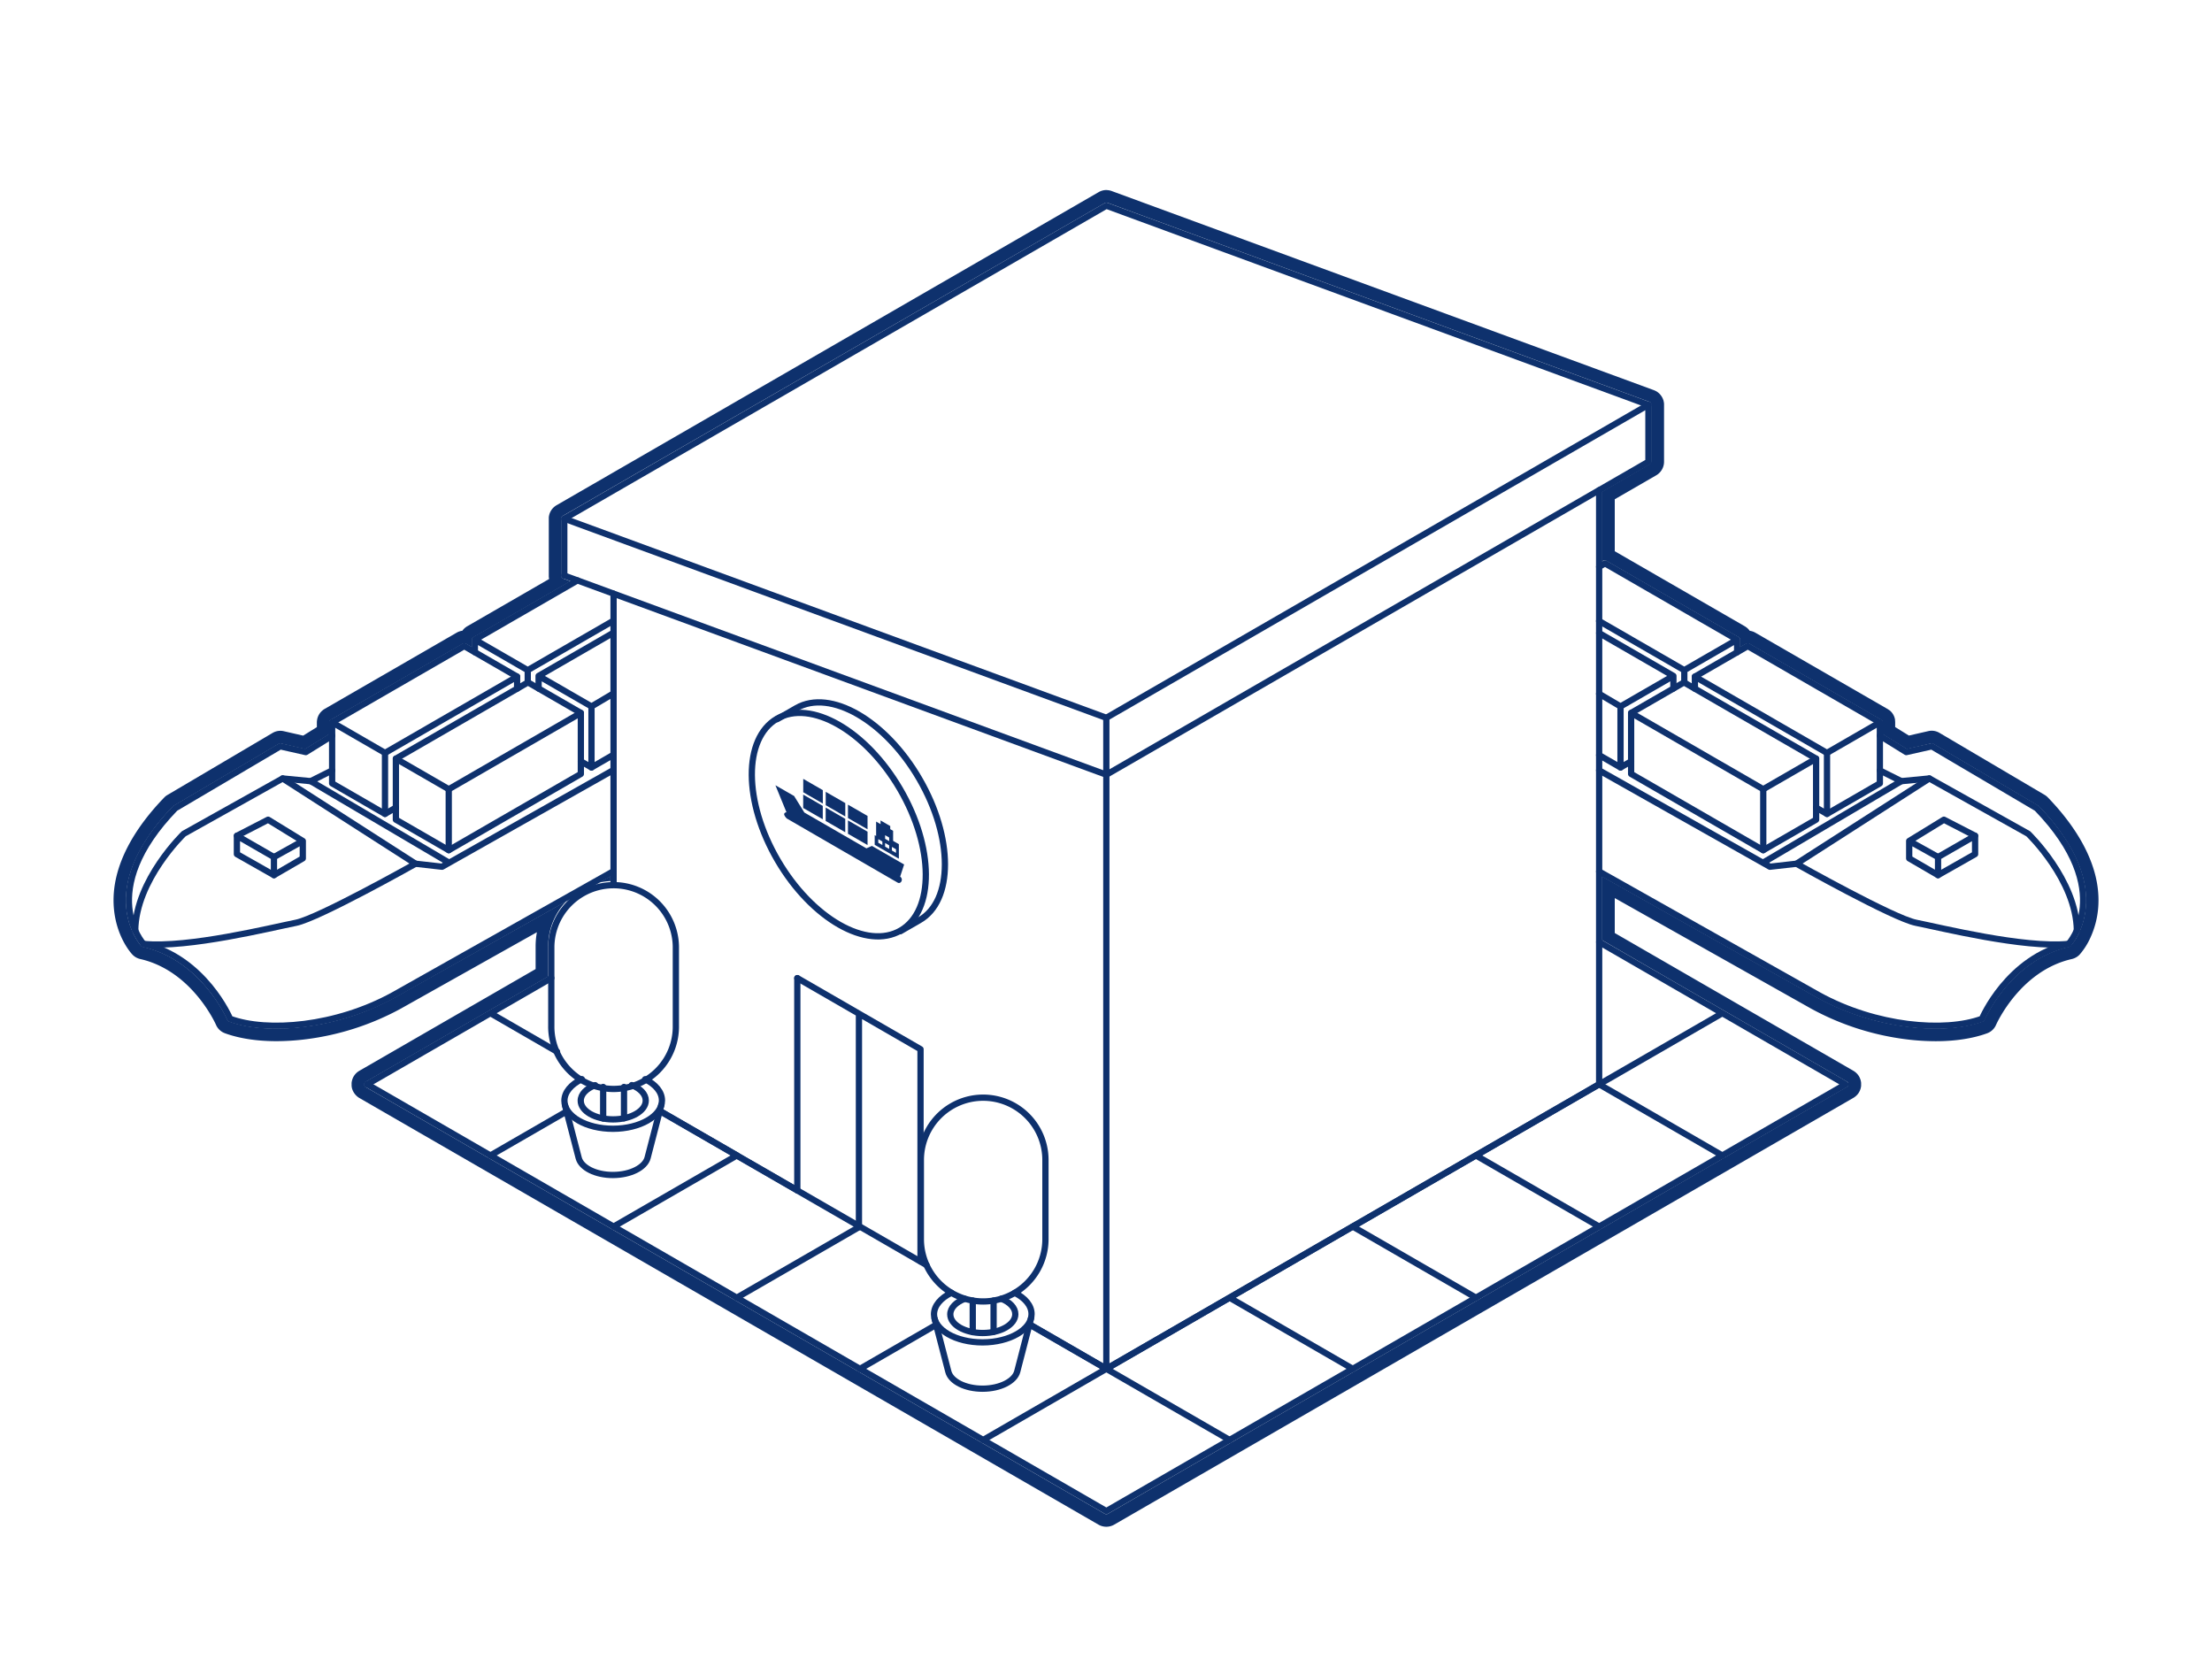 <svg xmlns="http://www.w3.org/2000/svg" width="1000" height="750"><style><![CDATA[.C{stroke-linecap:round}.D{stroke-linejoin:round}.E{stroke-width:2.83}]]></style><path d="M500.16 91.58a1.67 1.67 0 0 1 .49.08l245.23 90.08a1.28 1.28 0 0 1 .26.2v.06a1.56 1.56 0 0 1 .16.2l.05.1a2 2 0 0 1 .11.26.43.43 0 0 1 0 0 1.2 1.2 0 0 1 0 .33v25.75a1.41 1.41 0 0 1-.71 1.22l-21.57 12.46v31.48l.6-.34a1.25 1.25 0 0 1 .65-.18 1.28 1.28 0 0 1 .65.18l59.93 34.6.08.06.1.07a1.68 1.68 0 0 1 .3.35 1.23 1.23 0 0 1 .14.42v3.66l2.85-1.64a1.25 1.25 0 0 1 .65-.18 1.28 1.28 0 0 1 .65.18l59.72 34.48.08.06.1.07a1.47 1.47 0 0 1 .31.35 1.28 1.28 0 0 1 .14.43v5.55l10.9 6.72 11-2.54a1 1 0 0 1 .3 0 1.28 1.28 0 0 1 .66.18l47.47 28a1.42 1.42 0 0 1 .28.22c10.55 10.9 22.8 27.7 21.16 45.8a34 34 0 0 1-2.83 10.93 25.89 25.89 0 0 1-4 6.43 1.31 1.31 0 0 1-.33.25h-.07a1.53 1.53 0 0 1-.27.11c-26.57 6-38.1 32.76-38.22 33a1.33 1.33 0 0 1-.75.72c-5.84 2.15-13.16 3.25-21.3 3.25a101.7 101.7 0 0 1-12.88-.85A115 115 0 0 1 821.57 451l-97.2-54.74v28.8L835 489h.07l.1.08.1.1.1.1.1.12v.07l.06.14v.12a.61.61 0 0 1 0 .13v.55a.61.61 0 0 1 0 .13v.12a.61.61 0 0 1-.07.14v.07l-.1.12-.1.1-.1.1-.1.08-.07.05-334.13 193.04a1.43 1.43 0 0 1-.7.18 1.47 1.47 0 0 1-.71-.18L165.3 491.42a1.24 1.24 0 0 1-.26-.19l-.06-.07a1.46 1.46 0 0 1-.16-.21v-.05l-.06-.13c0-.05 0-.1-.05-.13v-.13a.68.68 0 0 1 0-.14v-.27a.68.68 0 0 1 0-.14v-.13l.05-.12.06-.14a.18.18 0 0 1 0-.07.94.94 0 0 1 .09-.12l.1-.1.1-.1.12-.08h.07l82.52-47.64v-13.64a29.45 29.45 0 0 1 8.24-20.46L178.42 451a115 115 0 0 1-40.71 13.16 101.7 101.7 0 0 1-12.88.85c-8.15 0-15.47-1.1-21.3-3.25a1.33 1.33 0 0 1-.75-.72c-.1-.27-11.65-27-38.22-33a1.53 1.53 0 0 1-.27-.11h-.07a1.31 1.31 0 0 1-.33-.25c-.23-.25-5.8-6.4-6.8-17.36-1.63-18.08 10.6-34.9 21.17-45.8a1.13 1.13 0 0 1 .27-.22l47.47-28a1.28 1.28 0 0 1 .66-.18 1 1 0 0 1 .3 0l11 2.54 10.87-6.72v-5.55a1.27 1.27 0 0 1 .45-.78l.1-.07.08-.06 59.8-34.5a1.28 1.28 0 0 1 .65-.18 1.25 1.25 0 0 1 .65.18l2.85 1.64V289a1.27 1.27 0 0 1 .45-.78l.1-.07s.05-.05.08-.06l43.84-25.32-3.26-1.2-.15-.07-.1-.06-.1-.08-.1-.1a.81.81 0 0 1-.09-.1l-.1-.1a.47.47 0 0 1-.07-.12l-.06-.1s0-.1-.05-.13 0-.1 0-.13v-.28c0-.05 0 0 0 0v-26.1a.36.36 0 0 1 0-.1V234a1.19 1.19 0 0 1 .08-.16.25.25 0 0 1 0-.07 1 1 0 0 1 .2-.26.12.12 0 0 1 0-.05l.2-.16 245.2-141.52a1.38 1.38 0 0 1 .71-.19M270.87 399a30.41 30.41 0 0 1 5.1-.7v-2.2l-5.1 2.9m229.3-313.1a7.16 7.16 0 0 0-3.56 1l-245 141.5a4.32 4.32 0 0 0-.48.31 6.58 6.58 0 0 0-.68.53 4.59 4.59 0 0 0-.39.37 7.23 7.23 0 0 0-1 1.3 3.75 3.75 0 0 0-.21.4 5.07 5.07 0 0 0-.35.78 5.4 5.4 0 0 0-.18.57c0 .1-.05.2-.07.3a7.06 7.06 0 0 0-.15.92v26.77c0 .15 0 .33.05.46s0 .37.1.64l-37 21.36a4.76 4.76 0 0 0-.7.47l-.27.2a7 7 0 0 0-1.25 1.36 7 7 0 0 0-2.59.88l-59.7 34.48a5.53 5.53 0 0 0-.71.48l-.24.2a7 7 0 0 0-2.43 4.19c0 .1 0 .22-.05.33a6 6 0 0 0-.06.85v2.17l-6.2 3.84-8.76-2a7.26 7.26 0 0 0-1.57-.18 6.92 6.92 0 0 0-3.55 1l-47.46 28a6.32 6.32 0 0 0-1.47 1.16c-11.38 11.75-24.56 30-22.74 50.24 1.14 12.65 7.56 19.92 8.3 20.7a7 7 0 0 0 1.71 1.35 5.18 5.18 0 0 0 .58.28 6.73 6.73 0 0 0 1.28.44c23.48 5.3 34.16 29.48 34.27 29.73a7 7 0 0 0 4 3.81c6.4 2.35 14.44 3.6 23.27 3.6a108.49 108.49 0 0 0 13.6-.89A121 121 0 0 0 181.17 456l61.55-34.56a35.88 35.88 0 0 0-.58 6.41v10.24l-79.7 46-.47.3q-.24.17-.48.36c-.18.15-.35.3-.52.48s-.27.27-.46.5l-.33.44a5.29 5.29 0 0 0-.32.5c-.08.14-.16.28-.23.43s-.16.36-.2.47-.14.37-.22.64a6.42 6.42 0 0 0-.15.63 4.07 4.07 0 0 0-.11.72 5.41 5.41 0 0 0 0 .65v.7a5.78 5.78 0 0 0 .1.67c0 .25.1.46.16.67a4.87 4.87 0 0 0 .23.64c0 .1.1.25.2.44a4.13 4.13 0 0 0 .22.42 5.19 5.19 0 0 0 .34.52 6.63 6.63 0 0 0 .58.73c.12.13.24.26.37.38a7.58 7.58 0 0 0 1.31 1L496.6 689.26a7.11 7.11 0 0 0 7.1 0l334.16-192.93a4.32 4.32 0 0 0 .48-.31l.47-.35c.17-.14.34-.3.52-.47s.3-.33.46-.5.23-.28.34-.44.22-.33.32-.5a4.187 4.187 0 0 0 .24-.47 3.54 3.54 0 0 0 .2-.45c.08-.2.15-.4.22-.6s.1-.43.16-.65.07-.4.1-.7a6.06 6.06 0 0 0 0-.68 6.22 6.22 0 0 0 0-.69c0-.22-.06-.45-.1-.67s-.1-.45-.16-.67-.14-.4-.22-.6-.12-.3-.2-.48a5.717 5.717 0 0 0-.23-.44c-.08-.14-.2-.32-.32-.5s-.22-.3-.34-.45-.3-.35-.46-.5-.34-.33-.52-.47-.3-.24-.43-.32a4.21 4.21 0 0 0-.52-.34L730 421.8V406l88.8 50a121 121 0 0 0 42.73 13.82 108.49 108.49 0 0 0 13.6.89c8.83 0 16.88-1.25 23.27-3.6a7 7 0 0 0 4-3.85c.1-.2 10.77-24.4 34.24-29.7a7.55 7.55 0 0 0 1.25-.42c.2-.1.4-.2.6-.3a6.9 6.9 0 0 0 1.72-1.35 31.17 31.17 0 0 0 5-8 39.85 39.85 0 0 0 3.31-12.75c1.82-20.22-11.36-38.5-22.74-50.25a7.12 7.12 0 0 0-1.46-1.15l-47.48-28a7 7 0 0 0-3.54-1 7 7 0 0 0-1.58.19l-8.75 2-6.2-3.84v-2.17a5.69 5.69 0 0 0-.06-.83v-.35a7 7 0 0 0-.82-2.3 7.1 7.1 0 0 0-1.59-1.88l-.3-.17a6.89 6.89 0 0 0-.71-.49l-59.7-34.45a6.83 6.83 0 0 0-2.57-.88 7.32 7.32 0 0 0-1.26-1.36l-.27-.2a5.91 5.91 0 0 0-.68-.47L730 249.2v-23.5l18.74-10.82a7.11 7.11 0 0 0 3.54-6.13V182.6a7.19 7.19 0 0 0-.22-1.39c0-.14-.08-.28-.13-.42a7.4 7.4 0 0 0-.48-1.12c-.07-.13-.15-.27-.24-.4a6.56 6.56 0 0 0-.7-.94 4.91 4.91 0 0 0-.36-.39 7.7 7.7 0 0 0-1.13-.9l-.3-.18-.44-.22c-.17-.08-.4-.18-.65-.28l-245.06-90a7 7 0 0 0-2.44-.43z" fill="#0e316d"/><g fill="none" stroke="#0e316d" class="D E"><path d="M821.02 342.98l-23.9 13.8-59.72-34.48" class="C"/><path d="M797.13 384.35l23.9-13.8v-27.58L761.3 308.5l-23.9 13.8v27.58l59.72 34.48z"/><g class="C"><path d="M797.13 384.35v-27.58m52.7-30.2l-23.9 13.8-59.72-34.48"/><path d="M821.02 365.1l4.93 2.85m0 0l23.9-13.8v-27.58l-59.72-34.48-23.9 13.8v5.45"/><path d="M825.95 367.95v-27.58m-69.45-34.8l-23.9 13.8-9.67-5.72m.01 27.72l9.67 5.58m23.9-35.68v-5.7l-33.56-19.37"/><path d="M732.6 346.95l4.8-2.77m-4.8 2.77v-27.58m52.72-30.2l-23.9 13.8-38.5-22.22m62.4 14.12v-5.7L725.6 254.7l-2.66 1.54m38.5 51.92v-5.2M722.94 394l99.26 55.9c25.8 14.23 56.92 16.9 73.82 10.67 0 0 11.56-27.57 39.13-33.8 0 0 22-23.8-14.34-61.37l-47.47-28-11.56 2.6-11.94-7.4"/><path d="M722.94 348.26l77.2 43.57 12-1.36s43.9 24.7 54.06 26.7c11.1 2.2 48.7 11.56 68.93 9.56"/><path d="M849.84 348.3l9.7 4.85 12.68-1.22 44.7 25s21.73 20.87 22 43.77"/><path d="M872.23 351.92l-60.07 38.55"/><path d="M859.55 353.14l-62.42 36.8"/></g><path d="M876.15 395.63l16.75-9.5v-8.3l-16.75 9.64v8.17z"/><path d="M876.15 395.63l-13.04-7.58v-7.86l13.04 7.27m-13.05-7.26l15.7-9.63 14.08 7.26m-713.9-34.85l23.9 13.8 59.72-34.48" class="C"/><path d="M202.87 384.35l-23.9-13.8v-27.58l59.72-34.48 23.9 13.8v27.58l-59.72 34.48z"/><g class="C"><path d="M202.87 384.35v-27.58m-52.7-30.2l23.9 13.8 59.72-34.48"/><path d="M178.98 365.1l-4.93 2.85m0 0l-23.9-13.8v-27.58l59.72-34.48 23.9 13.8v5.45"/><path d="M174.05 367.95v-27.58m69.45-34.8l23.9 13.8 9.67-5.72m-.01 27.72l-9.67 5.58m-23.9-35.68v-5.7l33.56-19.37"/><path d="M267.4 346.95l-4.8-2.77m4.8 2.77v-27.58m-52.72-30.2l23.9 13.8 38.5-22.22m-62.4 14.12v-5.7l46.4-26.78m-22.5 45.77v-5.2m38.5 91.04l-99.26 55.9C152 464.13 120.9 466.8 104 460.57c0 0-11.56-27.57-39.13-33.8 0 0-22-23.8 14.34-61.37l47.47-28 11.56 2.6 11.94-7.4"/><path d="M277.06 348.26l-77.2 43.57-12-1.36s-43.9 24.7-54.06 26.7c-11.1 2.2-48.7 11.56-68.93 9.56"/><path d="M150.16 348.3l-9.7 4.85-12.68-1.22-44.7 25S61.35 397.8 61.13 420.7"/><path d="M127.77 351.92l60.07 38.55"/><path d="M140.45 353.14l62.42 36.8"/></g><path d="M123.85 395.63l-16.75-9.5v-8.3l16.75 9.64v8.17z"/><g class="C"><path d="M123.85 395.63l13.04-7.58v-7.86l-13.04 7.27m13.05-7.26l-15.7-9.63-14.08 7.26m170.26 21.83V268.4m-22.28-33.92l245.06 90.03m-139.7 213.6l-62.05-35.78m535.93-12.12l-111.4 64.3-55.72-32.16-222.76 128.63-111.38-64.3m501.26-96.47l-55.7-32.16-111.38 64.32m55.7-96.46l55.7 32.15m-167.1 160.76l-55.7-32.16"/><path d="M722.94 554.5L500.16 683.13l-55.7-32.16"/><path d="M667.25 586.66l-55.7-32.16m-55.7 96.47l-90.38-52.18m-105.02-60.63V442.2M166 490.2l167.08 96.46 55.25-31.9-.03-.02"/><path d="M166 490.2l55.7-32.16 30.13 17.4m171.6 123.36l-34.67 20.03M221.7 522.36l34.68-20.03m243.78 116.44l-34.67-20.02m-243.8-140.7l27.54-15.9m169.6 129.73l-85.75-49.5-55.7 32.14"/></g><path d="M745.22 183.02v25.73l-22.28 12.86v268.53L500.2 618.8h-.05V324.5l245.06-141.5z"/><g class="C"><path d="M255.1 260.2v-25.72L500.16 93l245.06 90.02M416.15 570.3v-95.97l-55.7-32.15m27.9 112.57h-.04v-96.48m334.6 31.9l55.73 32.2"/><path d="M255.1 260.2l245.06 90.03L722.94 221.6M333.12 522.33l-34.7-20.04"/></g></g><path d="M355.66 370l50.1 29c1.56.9 2.83-1.6 1.18-2.68l1.8-5.5-14.55-8.4-2.5 1.1-28.06-16.2-4.63-7.47-8.45-4.84 5 12.2s-2.43.17.1 2.8zm48.1 10.14v-4.55l-1.3-.75v-1.4l-4.38-2.54v1.68l-2-1.16v6.5l-.65-.38v4.37l10.93 6.3v-6.58zM398.9 382l-1.84-1v-1.64l1.84 1.07zm3.08 1.8l-1.84-1.06v-1.64l1.84 1.07zm0-3.53l-1.84-1.07v-1.63l1.84 1.06zm3.08 5.3l-1.84-1.07v-1.63l1.84 1.07zm-33.1-15.2l-8.85-5.1v-6.05l8.85 5.1v6.05zm10.16 5.86l-8.85-5.1v-6.05l8.85 5.1v6.05zm10.08 5.8l-8.85-5.1v-6.05l8.85 5.1v6.05zm-20.22-18.77l-8.85-5.1v-6.05l8.85 5.1v6.05zm10.16 5.85l-8.85-5.1v-6.05l8.85 5.1v6.05zm10.06 5.8l-8.85-5.1v-6.05l8.85 5.1v6.05z" fill="#0e316d"/><g fill="none" stroke="#0e316d" class="D E"><path d="M407 421l8.67-5c15.35-8.75 15.35-37.32 0-63.8s-40.26-40.87-55.62-32.1l-8.67 5" class="C"/><ellipse cx="379.21" cy="373.02" rx="32.01" ry="55.44" transform="matrix(.863 -.505 .505 .863 -136.42 242.38)"/><path d="M416.3 524.4a28.16 28.16 0 0 1 56.32 0v35.8a28.16 28.16 0 0 1-56.32 0z"/><g class="C"><path d="M458.74 584.46c4.68 2.33 7.63 5.78 7.6 9.64 0 7-9.94 12.74-22.1 12.76s-22-5.66-22-12.68c0-3.9 3.08-7.4 7.88-9.75"/><path d="M452.67 587.13c3.84 1.52 6.35 4.08 6.33 7 0 4.68-6.62 8.5-14.74 8.5s-14.67-3.77-14.65-8.46c0-2.93 2.6-5.5 6.52-7M466.1 596l-6.22 24c-1.14 4.4-7.7 7.78-15.62 7.8s-14.4-3.32-15.53-7.68l-6.22-23.94"/><path d="M449.18 602.12v-14.17m-9.42 14.27v-14.27"/></g><path d="M249.23 427.8a28.16 28.16 0 0 1 56.31 0v35.8a28.16 28.16 0 1 1-56.31 0z"/><g class="C"><path d="M291.66 487.9c4.68 2.32 7.63 5.78 7.6 9.63 0 7-9.94 12.75-22.1 12.77s-22-5.66-22-12.7c0-3.9 3.08-7.4 7.88-9.74"/><path d="M285.6 490.55c3.84 1.53 6.35 4.08 6.33 7 0 4.68-6.62 8.5-14.74 8.5s-14.67-3.78-14.65-8.46c0-2.93 2.6-5.52 6.52-7m29.94 8.8l-6.23 24c-1.14 4.4-7.7 7.77-15.62 7.8s-14.4-3.32-15.53-7.68l-6.22-23.95"/><path d="M282.1 505.55v-14.17m-9.42 14.27v-14.27"/></g></g></svg>
